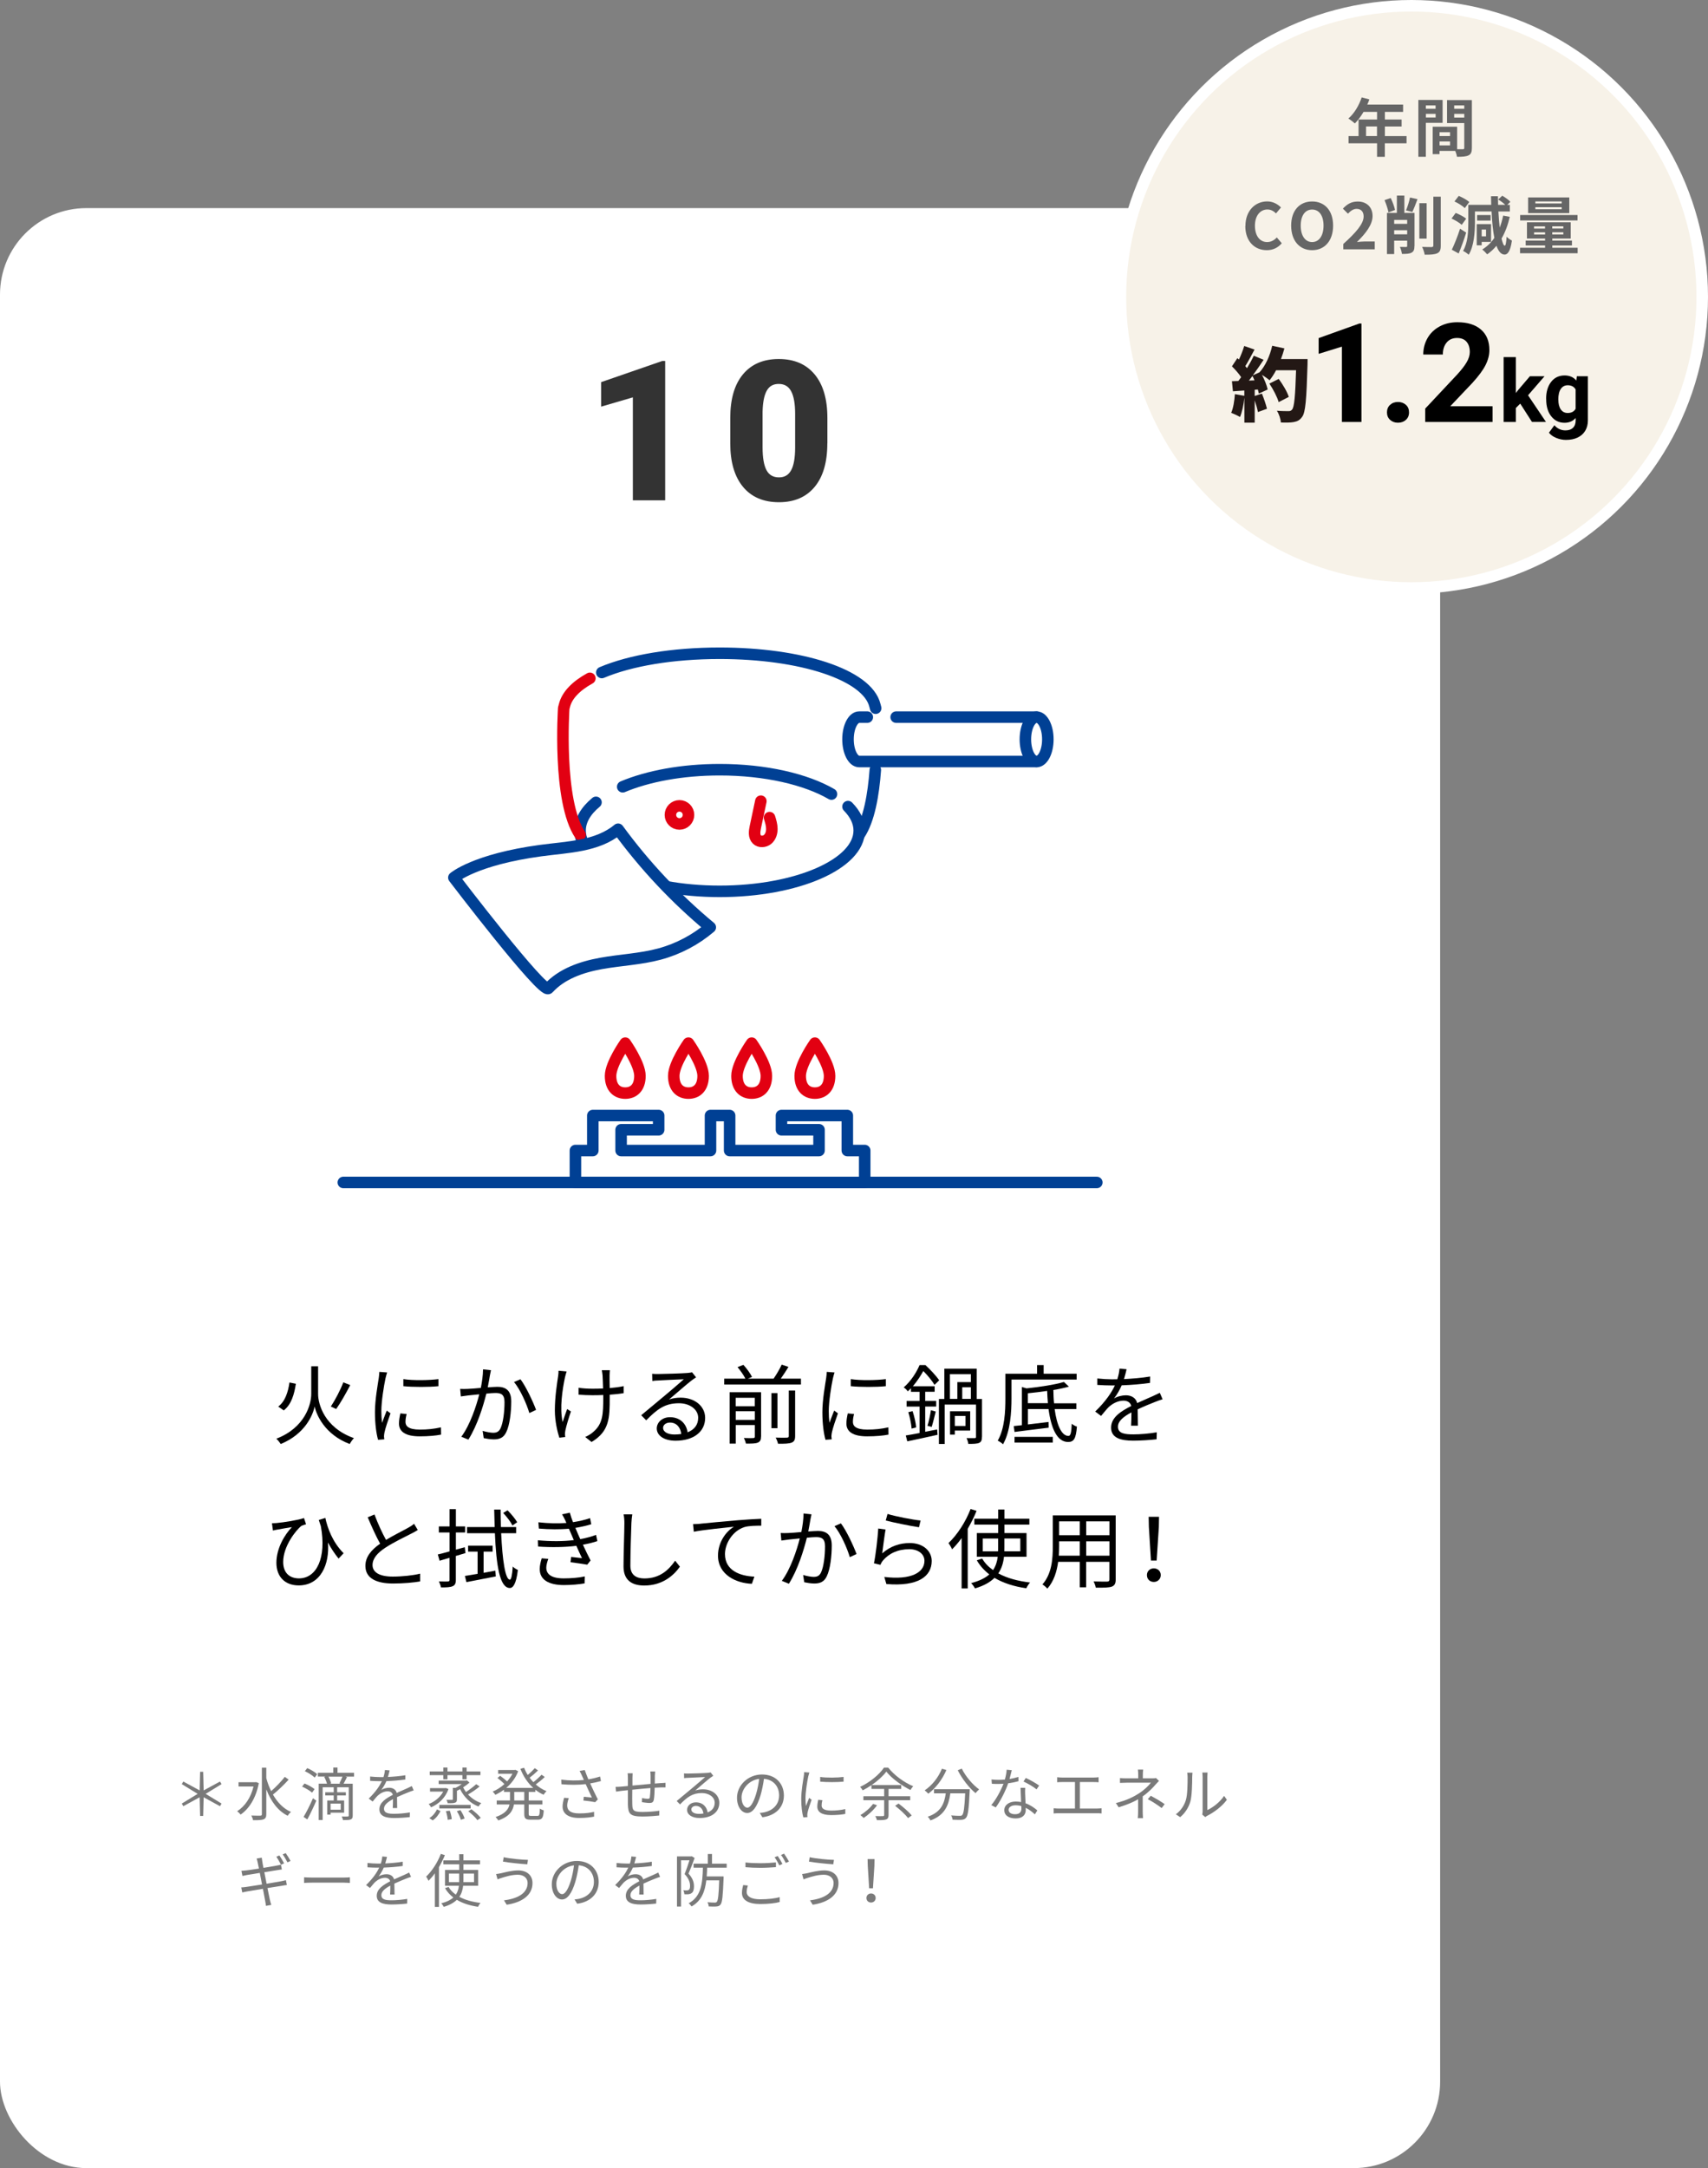 <?xml version="1.0" encoding="UTF-8"?><svg id="_レイヤー_2" xmlns="http://www.w3.org/2000/svg" viewBox="0 0 296.5 376.1"><rect x="0" y="0" width="296.5" height="376.1" fill="#808080" stroke="none"/><defs><style>.cls-1{fill:#333;}.cls-1,.cls-2,.cls-3,.cls-4,.cls-5,.cls-6{stroke-width:0px;}.cls-7,.cls-8,.cls-9,.cls-10{stroke-width:2px;}.cls-7,.cls-8,.cls-10{stroke-linecap:round;stroke-linejoin:round;}.cls-7,.cls-10{stroke:#004094;}.cls-7,.cls-6{fill:#fff;}.cls-2{fill:#231815;}.cls-8{stroke:#e20012;}.cls-8,.cls-10{fill:none;}.cls-3{fill:#666;}.cls-9{fill:#f7f2e8;stroke:#fff;stroke-miterlimit:10;}.cls-4{fill:#000;}.cls-5{fill:#7a7a7a;}</style></defs><g id="_レイヤー_1-2"><rect class="cls-6" y="36.1" width="250" height="340" rx="15" ry="15"/><path class="cls-5" d="M34.66,311.77l-2.84,1.55-.26-.46,2.75-1.68-2.75-1.69.26-.45,2.84,1.54.08-3.23h.53l.08,3.23,2.84-1.54.27.45-2.76,1.69,2.76,1.68-.27.46-2.84-1.55-.08,3.24h-.53l-.08-3.24Z"/><path class="cls-5" d="M44.93,309.32c-.5,2.62-1.71,4.47-3.17,5.46-.12-.18-.42-.47-.59-.59,1.3-.81,2.36-2.3,2.84-4.29h-2.6v-.74h2.88l.15-.03.49.19ZM50.11,308.71c-.79.87-1.87,1.92-2.73,2.59.77,1.35,1.81,2.44,3.13,3.01-.18.15-.44.45-.56.67-1.73-.85-2.93-2.53-3.72-4.58v4.29c0,.53-.14.77-.47.91-.33.13-.91.15-1.83.15-.03-.22-.18-.59-.3-.81.72.03,1.36.02,1.56.02.2,0,.27-.07.27-.27v-8.05h.77v1.81c.21.79.49,1.55.84,2.26.8-.7,1.78-1.7,2.37-2.48l.67.48Z"/><path class="cls-5" d="M54.18,310.97c-.37-.33-1.12-.78-1.74-1.05l.42-.54c.61.24,1.37.66,1.75.98l-.43.61ZM52.7,315.18c.47-.78,1.14-2.1,1.63-3.24l.58.42c-.45,1.06-1.05,2.32-1.56,3.25l-.65-.43ZM53.34,306.71c.6.27,1.36.7,1.73,1.06l-.44.58c-.36-.35-1.1-.82-1.71-1.11l.42-.53ZM61.46,308.19h-1.51l.29.07c-.2.41-.42.84-.6,1.16h1.59v5.52c0,.37-.08.57-.35.68-.25.1-.68.11-1.34.11-.03-.18-.13-.46-.22-.63.47.02.91.02,1.04,0,.14,0,.18-.04.18-.18v-4.88h-2.01v.87h1.51v.54h-1.51v.88h1.21v2.12h-2.35v.33h-.58v-2.45h1.12v-.88h-1.47v-.54h1.47v-.87h-1.92v5.67h-.69v-6.3h1.44c-.09-.35-.28-.82-.48-1.17l.21-.06h-1.31v-.65h2.67v-.92h.74v.92h2.87v.65ZM58.92,309.36c.18-.32.39-.81.53-1.17h-2.44c.21.38.4.85.48,1.16l-.21.07h1.89l-.25-.06ZM59.15,312.87h-1.76v1.06h1.76v-1.06Z"/><path class="cls-5" d="M68.18,313.63c.03-.38.04-1.02.04-1.54-.92.5-1.56,1.01-1.56,1.66,0,.78.77.89,1.79.89.77,0,1.83-.09,2.7-.24l-.02.81c-.75.09-1.85.16-2.71.16-1.42,0-2.56-.3-2.56-1.51s1.18-1.91,2.33-2.51c-.1-.41-.46-.61-.89-.61-.65,0-1.25.32-1.71.73-.28.27-.56.64-.9,1.04l-.68-.51c1.26-1.22,1.91-2.24,2.28-3.02h-.41c-.42,0-1.09-.02-1.63-.06v-.75c.53.06,1.22.1,1.67.1.21,0,.42,0,.65,0,.14-.44.23-.89.25-1.23l.82.07c-.07.28-.16.69-.3,1.14,1.01-.05,2.09-.14,3.03-.3v.74c-.99.15-2.21.24-3.29.28-.22.51-.53,1.06-.89,1.52.36-.23.93-.37,1.37-.37.64,0,1.16.31,1.31.9.68-.32,1.28-.56,1.8-.8.3-.13.54-.25.82-.39l.32.75c-.25.07-.61.21-.87.31-.56.22-1.27.51-2.02.86.01.57.02,1.41.03,1.89h-.77Z"/><path class="cls-5" d="M77.85,310.34c-.53,1.55-1.74,2.63-3.02,3.17-.08-.17-.27-.43-.41-.57.99-.36,1.99-1.16,2.52-2.15h-2.29v-.6h2.62l.13-.03.45.18ZM74.53,315.38c.6-.34,1.07-.96,1.33-1.51l.61.29c-.29.57-.73,1.22-1.36,1.62l-.58-.4ZM76.95,307.93h-2.35v-.64h2.35v-.68h.73v.68h2.59v-.68h.74v.68h2.39v.64h-2.39v.72h-.74v-.72h-2.59v.72h-.73v-.72ZM83.26,309.9c-.6.5-1.38,1.03-2.01,1.39.62.67,1.42,1.2,2.3,1.49-.17.15-.38.41-.48.6-1.38-.53-2.54-1.64-3.2-3.02-.18.11-.37.2-.55.29v1.46c0,.34-.06.51-.32.6-.27.1-.66.1-1.27.1-.04-.17-.14-.42-.23-.59.45,0,.83,0,.96,0,.12,0,.15-.02.15-.12v-1.96h.48c.37-.18.75-.42,1.07-.66h-4.01v-.6h4.74l.16-.04.45.38c-.31.28-.69.57-1.1.83.14.28.3.55.49.81.6-.39,1.33-.95,1.78-1.36l.59.4ZM76.27,313.71v-.62h5.43v.62h-5.43ZM78.08,314.1c.17.47.32,1.08.34,1.47l-.7.11c-.02-.39-.15-1.01-.31-1.5l.67-.08ZM79.92,314c.31.45.63,1.06.73,1.46l-.64.22c-.11-.4-.39-1.02-.7-1.49l.61-.19ZM81.83,313.85c.59.43,1.3,1.05,1.63,1.5l-.59.39c-.3-.44-.99-1.09-1.58-1.54l.54-.35Z"/><path class="cls-5" d="M91.78,310.84v1.49h2.37v.69h-2.37v1.61c0,.31.06.37.4.37h1.14c.31,0,.36-.2.4-1.27.16.13.47.26.67.31-.07,1.27-.28,1.62-1.01,1.62h-1.31c-.84,0-1.06-.22-1.06-1.04v-1.6h-1.8c-.16,1.07-.75,2.09-2.71,2.77-.09-.17-.32-.45-.47-.59,1.67-.56,2.24-1.35,2.42-2.18h-2.22v-.69h2.3v-1.49h-1.05v-.38c-.48.36-.99.65-1.49.88-.1-.16-.32-.42-.46-.56.69-.28,1.41-.73,2.03-1.3-.3-.32-.79-.74-1.2-1.05l.46-.39c.4.29.89.68,1.21.98.36-.41.68-.85.93-1.32h-2.48v-.66h2.85l.13-.03.49.24c-.43,1.17-1.19,2.15-2.08,2.9h4.7c-.97-.87-1.73-2.02-2.23-3.31l.64-.19c.17.43.38.86.63,1.25.44-.36.92-.83,1.23-1.18l.56.4c-.44.43-.99.91-1.46,1.26.2.27.41.53.65.77.49-.38,1.07-.91,1.42-1.29l.56.39c-.46.45-1.06.93-1.57,1.3.56.49,1.19.89,1.87,1.16-.16.14-.39.43-.51.62-.51-.22-.99-.52-1.43-.87v.38h-1.15ZM91.01,310.84h-1.74v1.49h1.74v-1.49Z"/><path class="cls-5" d="M104.32,308.96c-.61.16-1.26.31-1.87.41.36.79.9,1.94,1.33,2.77l-.46.48c-.43-.09-1.41-.23-2.05-.29l.08-.65c.38.03,1.07.11,1.4.14-.28-.61-.78-1.64-1.08-2.33-1.28.15-2.7.15-4.21.02l-.03-.8c1.44.19,2.79.18,3.93.06l-.33-.73c-.17-.37-.26-.56-.42-.83l.89-.17c.24.66.42,1.1.64,1.63.68-.12,1.35-.28,2.03-.5l.15.79ZM98.74,311.93c-.16.38-.28.95-.28,1.25,0,.87.59,1.39,2.07,1.39,1.31,0,1.9-.12,2.6-.27v.83c-.63.11-1.3.23-2.61.23-1.84,0-2.86-.74-2.86-1.98,0-.43.11-.98.27-1.52l.81.07Z"/><path class="cls-5" d="M113.73,307.3c-.02.16-.04.5-.05.71,0,.45-.01.94-.01,1.38.39-.03.76-.06,1.08-.08.26,0,.54-.03.78-.05v.8c-.16,0-.53,0-.78,0-.29.01-.67.02-1.1.05-.02.73-.06,1.62-.15,2.08-.09.44-.31.57-.76.57-.36,0-1.04-.1-1.31-.14l.02-.71c.34.07.76.13.99.13s.34-.04.37-.26c.05-.33.09-.99.11-1.61-1.02.08-2.18.19-3.16.29-.01,1.02-.02,2.05,0,2.43.03,1.07.04,1.43,1.76,1.43,1.07,0,2.3-.11,2.94-.22l-.03.84c-.66.07-1.87.17-2.87.17-2.29,0-2.51-.53-2.56-2.11,0-.43,0-1.47,0-2.46l-1.05.11c-.31.04-.74.1-1.01.14l-.08-.82c.3,0,.67-.02,1.03-.05.25-.02.64-.06,1.11-.1v-1.38c0-.3-.01-.53-.05-.83h.87c-.02.22-.03.49-.03.8v1.33c.95-.09,2.1-.2,3.15-.29v-1.41c0-.22-.02-.57-.05-.74h.85Z"/><path class="cls-5" d="M123.82,308.04c-.18.12-.4.27-.55.38-.49.37-1.82,1.54-2.58,2.18.45-.15.9-.21,1.34-.21,1.65,0,2.84,1,2.84,2.34,0,1.6-1.33,2.64-3.42,2.64-1.35,0-2.18-.6-2.18-1.42,0-.68.61-1.3,1.53-1.3,1.24,0,1.91.83,2.04,1.75.78-.3,1.23-.87,1.23-1.68,0-.97-.98-1.68-2.23-1.68-1.63,0-2.53.69-3.79,1.97l-.58-.59c.82-.68,2.09-1.74,2.67-2.22.55-.46,1.78-1.5,2.27-1.94-.52.02-2.47.11-2.98.14-.23,0-.46.02-.67.06l-.02-.83c.22.03.5.03.7.03.51,0,2.86-.07,3.38-.12.29-.03.43-.05.54-.08l.46.58ZM122.11,314.59c-.09-.78-.56-1.32-1.31-1.32-.45,0-.79.27-.79.61,0,.49.57.77,1.31.77.28,0,.55-.02.79-.06Z"/><path class="cls-5" d="M131.89,314.49c.31-.02.61-.07.85-.12,1.27-.28,2.51-1.22,2.51-2.93,0-1.5-.95-2.73-2.63-2.87-.13.92-.32,1.92-.59,2.85-.61,2.03-1.4,3.08-2.32,3.08s-1.77-1.02-1.77-2.65c0-2.15,1.92-4.03,4.34-4.03s3.8,1.64,3.8,3.64-1.37,3.47-3.73,3.78l-.46-.75ZM131.24,311.25c.25-.82.44-1.76.55-2.67-1.9.24-3.06,1.87-3.06,3.2,0,1.25.58,1.8,1.01,1.8s.99-.66,1.5-2.33Z"/><path class="cls-5" d="M140.5,307.48c-.06.17-.15.49-.19.67-.19.91-.48,2.68-.48,3.79,0,.48.02.88.08,1.36.17-.45.39-1.03.55-1.42l.43.32c-.25.7-.61,1.75-.7,2.22-.03.14-.05.33-.05.44l.03.35-.72.05c-.2-.7-.36-1.84-.36-3.18,0-1.46.32-3.16.44-3.97.03-.23.07-.49.07-.7l.9.07ZM142.76,312.28c-.09.36-.13.64-.13.91,0,.45.3.89,1.66.89.89,0,1.65-.08,2.45-.26v.84c-.6.12-1.43.2-2.46.2-1.66,0-2.4-.55-2.4-1.48,0-.36.07-.75.16-1.17l.72.07ZM142.37,308.24c1.08.18,3.08.14,4.07,0v.82c-1.06.11-2.98.11-4.06,0v-.82Z"/><path class="cls-5" d="M154.25,312.29v2.56c0,.43-.11.65-.42.77-.31.11-.81.13-1.6.12-.04-.2-.17-.52-.29-.7.6.02,1.17,0,1.33,0,.16,0,.22-.05.22-.2v-2.56h-3.61v-.69h3.61v-1.27h-2.21v-.65c-.49.33-1,.64-1.52.9-.09-.18-.29-.44-.45-.6,1.7-.79,3.36-2.16,4.14-3.34h.74c1.06,1.34,2.79,2.59,4.34,3.23-.18.18-.36.44-.48.65-1.5-.74-3.25-2.01-4.19-3.19-.57.76-1.49,1.61-2.55,2.33h5.14v.67h-2.2v1.27h3.76v.69h-3.76ZM152.25,313.16c-.6.83-1.52,1.67-2.32,2.2-.12-.13-.4-.38-.57-.5.82-.48,1.67-1.21,2.2-1.94l.69.24ZM155.98,312.86c.81.6,1.81,1.47,2.29,2.06l-.63.46c-.46-.6-1.44-1.5-2.25-2.13l.59-.39Z"/><path class="cls-5" d="M164.29,307.04c-.72,1.68-1.88,3.17-3.14,4.11-.13-.16-.45-.44-.63-.58,1.26-.84,2.37-2.22,2.99-3.75l.78.22ZM168.35,310.37s-.01.26-.02.36c-.14,3.07-.29,4.22-.63,4.6-.21.25-.42.31-.77.35-.33.03-.95,0-1.57-.02-.02-.22-.11-.52-.25-.74.65.06,1.27.07,1.5.07.21,0,.33-.02.42-.13.26-.25.4-1.25.52-3.77h-2.58c-.26,1.97-.9,3.78-3.44,4.7-.1-.19-.31-.49-.48-.65,2.35-.78,2.9-2.37,3.13-4.05h-2.04v-.72h6.21ZM166.96,306.8c.65,1.34,1.93,2.84,3.01,3.6-.19.16-.47.45-.61.66-1.1-.89-2.36-2.5-3.1-3.98l.7-.28Z"/><path class="cls-5" d="M176.81,308.98c-.52.15-1.14.28-1.79.36-.49,1.4-1.37,3.12-2.16,4.19l-.78-.4c.83-.96,1.67-2.54,2.12-3.7-.29.02-.58.03-.87.03-.37,0-.78,0-1.15-.03l-.06-.75c.37.05.79.07,1.22.07.35,0,.72-.02,1.1-.05.15-.55.29-1.18.31-1.71l.89.08c-.1.36-.23.96-.39,1.53.52-.08,1.04-.2,1.54-.36l.02.74ZM177.97,310.13c-.03.41-.02.7-.01,1.07.01.36.05,1.01.07,1.61.85.31,1.54.8,2.05,1.24l-.43.68c-.42-.38-.95-.82-1.59-1.13,0,.15,0,.29,0,.4,0,.79-.52,1.44-1.74,1.44-1.09,0-1.98-.45-1.98-1.43,0-.91.86-1.5,1.98-1.5.33,0,.65.03.94.09-.03-.81-.08-1.78-.1-2.47h.8ZM177.3,313.3c-.31-.09-.65-.14-1-.14-.73,0-1.21.33-1.21.78s.37.77,1.14.77c.81,0,1.08-.45,1.08-.94,0-.13,0-.29-.01-.47ZM179.94,310.4c-.53-.45-1.6-1.06-2.26-1.36l.39-.62c.72.32,1.85.96,2.32,1.32l-.45.66Z"/><path class="cls-5" d="M190.4,313.73c.3,0,.57-.03.83-.06v.91c-.27-.04-.63-.04-.83-.04h-6.61c-.27,0-.57.01-.88.04v-.91c.3.04.61.06.88.06h2.82v-4.6h-2.25c-.19,0-.59,0-.84.04v-.88c.26.04.64.06.84.06h5.5c.3,0,.61-.03.85-.06v.88c-.25-.03-.57-.04-.85-.04h-2.4v4.6h2.94Z"/><path class="cls-5" d="M201.19,308.93c-.18.19-.4.42-.56.6-.5.6-1.34,1.44-2.26,2.08,0,.82,0,2.02,0,2.69,0,.35.03.79.05,1.1h-.91c.04-.29.06-.75.06-1.1,0-.58,0-1.5,0-2.18-.93.54-2.03.98-3.38,1.39l-.48-.74c1.89-.45,3.14-1.11,4.05-1.7.89-.58,1.69-1.36,2.03-1.83h-4.15c-.35,0-.92.02-1.22.04v-.84c.31.04.87.05,1.21.05h1.96v-.64c0-.28-.02-.66-.06-.88h.92c-.04.22-.06.6-.06.88v.64h1.65c.23,0,.46-.01.63-.06l.52.5ZM199.77,311.51c.94.51,1.48.82,2.41,1.45l-.52.68c-.87-.64-1.47-1.04-2.41-1.54l.52-.59Z"/><path class="cls-5" d="M204.12,314.72c.84-.6,1.44-1.49,1.74-2.46.29-.92.3-2.91.3-4.02,0-.3-.03-.52-.07-.73h.92c0,.12-.05.42-.05.72,0,1.11-.04,3.25-.31,4.25-.3,1.07-.94,2.05-1.78,2.74l-.75-.5ZM208.7,314.77c.04-.16.07-.36.07-.56v-5.99c0-.38-.05-.66-.06-.74h.92c0,.08-.04.36-.04.74v5.77c.92-.42,2.15-1.33,2.91-2.46l.48.68c-.86,1.17-2.25,2.19-3.41,2.77-.15.08-.24.15-.34.23l-.53-.44Z"/><path class="cls-5" d="M46.28,326.77c1.01-.17,1.97-.33,2.47-.42.38-.07.67-.14.88-.2l.17.84c-.21.02-.53.07-.9.14-.55.08-1.48.23-2.47.39.2.97.36,1.78.41,2,.07.29.15.63.25.92l-.92.17c-.05-.34-.08-.65-.15-.94-.04-.22-.19-1.03-.38-2.02-1.14.18-2.21.36-2.7.45-.38.07-.66.13-.88.19l-.18-.88c.24-.01.62-.05.88-.09.5-.07,1.59-.24,2.73-.42l-.39-2.01c-.95.15-1.82.29-2.21.36-.32.06-.58.12-.8.17l-.18-.89c.25-.02.52-.04.83-.07.39-.04,1.27-.17,2.21-.32-.11-.54-.19-.94-.22-1.06-.05-.25-.11-.47-.18-.68l.89-.15c.02.18.06.47.1.69,0,.11.09.51.2,1.08.97-.16,1.89-.32,2.31-.4.29-.05.55-.11.72-.16l.16.84c-.15,0-.45.06-.72.1l-2.32.37.39,2ZM48.78,323.47c-.2-.4-.54-1.01-.81-1.38l.53-.23c.25.36.61.96.82,1.37l-.54.24ZM49.6,321.46c.26.36.65.99.84,1.36l-.54.24c-.22-.44-.55-1-.83-1.38l.53-.22Z"/><path class="cls-5" d="M52.79,325.65c.3.02.83.05,1.39.05h5.48c.5,0,.86-.03,1.08-.05v.98c-.2,0-.62-.05-1.07-.05h-5.49c-.55,0-1.08.02-1.39.05v-.98Z"/><path class="cls-5" d="M67.72,328.63c.03-.38.04-1.02.04-1.54-.92.5-1.56,1.01-1.56,1.66,0,.78.77.89,1.79.89.77,0,1.83-.09,2.7-.24l-.02.81c-.75.09-1.85.16-2.71.16-1.42,0-2.56-.3-2.56-1.51s1.18-1.91,2.33-2.51c-.1-.41-.46-.61-.89-.61-.65,0-1.25.32-1.71.73-.28.27-.56.64-.9,1.04l-.68-.51c1.26-1.22,1.91-2.24,2.28-3.02h-.41c-.42,0-1.09-.02-1.63-.06v-.75c.53.06,1.22.1,1.67.1.21,0,.42,0,.65,0,.14-.44.23-.89.25-1.23l.82.07c-.07.28-.16.69-.3,1.14,1.01-.05,2.09-.14,3.03-.3v.74c-.99.15-2.21.24-3.29.28-.22.51-.53,1.06-.89,1.52.36-.23.93-.37,1.37-.37.64,0,1.16.31,1.31.9.68-.32,1.28-.56,1.8-.8.3-.13.54-.25.82-.39l.32.75c-.25.07-.61.21-.87.31-.56.22-1.27.51-2.02.86.01.57.02,1.41.03,1.89h-.77Z"/><path class="cls-5" d="M77.23,321.81c-.28.7-.64,1.41-1.03,2.08v6.9h-.71v-5.83c-.35.49-.73.93-1.1,1.3-.07-.17-.28-.55-.42-.72,1.01-.95,1.98-2.44,2.56-3.95l.7.22ZM80.4,327.12c-.08.69-.26,1.34-.66,1.92,1,.55,2.26.89,3.68,1.06-.16.16-.34.45-.44.67-1.41-.21-2.66-.6-3.68-1.21-.5.49-1.22.91-2.26,1.22-.08-.16-.29-.47-.45-.61.98-.25,1.65-.6,2.11-1.01-.59-.45-1.08-.99-1.45-1.63l.62-.2c.3.52.73.96,1.26,1.33.32-.47.47-.99.54-1.54h-2.42v-2.74h2.47v-.98h-2.76v-.68h2.76v-1.07h.73v1.07h2.88v.68h-2.88v.98h2.55v2.74h-2.6ZM79.71,326.49c0-.15,0-.3,0-.45v-1.03h-1.78v1.48h1.77ZM80.45,325.01v1.03c0,.15,0,.3-.01.45h1.85v-1.48h-1.84Z"/><path class="cls-5" d="M89.9,325.21c-1.14,0-2.11.34-2.7.51-.3.08-.59.2-.83.29l-.25-.92c.27-.03.61-.09.9-.15.7-.16,1.83-.48,2.96-.48,1.41,0,2.46.79,2.46,2.2,0,2.15-1.91,3.37-4.48,3.75l-.47-.76c2.4-.3,4.1-1.24,4.1-3.02,0-.83-.67-1.42-1.69-1.42ZM91.65,322.63l-.12.77c-1.1-.07-3.1-.27-4.22-.47l.13-.76c1.09.25,3.24.45,4.21.46Z"/><path class="cls-5" d="M99.74,329.49c.31-.02.61-.07.85-.12,1.27-.28,2.51-1.22,2.51-2.93,0-1.5-.95-2.73-2.63-2.87-.13.92-.32,1.92-.59,2.85-.61,2.03-1.4,3.08-2.32,3.08s-1.77-1.02-1.77-2.65c0-2.15,1.92-4.03,4.34-4.03s3.8,1.64,3.8,3.64-1.37,3.47-3.73,3.78l-.46-.75ZM99.09,326.25c.25-.82.44-1.76.55-2.67-1.9.24-3.06,1.87-3.06,3.2,0,1.25.58,1.8,1.01,1.8s.99-.66,1.5-2.33Z"/><path class="cls-5" d="M110.96,328.63c.03-.38.04-1.02.04-1.54-.92.5-1.56,1.01-1.56,1.66,0,.78.77.89,1.79.89.77,0,1.83-.09,2.7-.24l-.02.81c-.75.09-1.85.16-2.71.16-1.42,0-2.56-.3-2.56-1.51s1.18-1.91,2.33-2.51c-.1-.41-.46-.61-.89-.61-.65,0-1.25.32-1.71.73-.28.27-.56.64-.9,1.04l-.68-.51c1.26-1.22,1.91-2.24,2.28-3.02h-.41c-.42,0-1.09-.02-1.63-.06v-.75c.53.06,1.22.1,1.67.1.21,0,.42,0,.65,0,.14-.44.23-.89.25-1.23l.82.07c-.07.28-.16.69-.3,1.14,1.01-.05,2.09-.14,3.03-.3v.74c-.99.15-2.21.24-3.29.28-.22.51-.53,1.06-.89,1.52.36-.23.93-.37,1.37-.37.64,0,1.16.31,1.31.9.68-.32,1.28-.56,1.8-.8.3-.13.54-.25.82-.39l.32.75c-.25.07-.61.21-.87.31-.56.22-1.27.51-2.02.86.01.57.02,1.41.03,1.89h-.77Z"/><path class="cls-5" d="M120.58,322.31c-.3.84-.7,1.89-1.06,2.7.78.85.95,1.58.95,2.2,0,.55-.11.98-.41,1.18-.14.11-.33.17-.54.2-.21.02-.49.02-.72,0-.01-.2-.07-.48-.19-.68.25.02.45.02.63.02.13,0,.24-.04.34-.1.16-.11.21-.39.21-.69,0-.56-.19-1.25-.95-2.05.31-.74.63-1.69.85-2.39h-1.47v8.03h-.7v-8.7h2.45l.11-.03.5.3ZM122.76,323.98c-.02.52-.04,1.03-.08,1.52h2.93v.34c-.12,3.08-.23,4.19-.53,4.54-.19.24-.38.3-.69.33-.28.04-.83.02-1.36,0,0-.22-.1-.53-.22-.73.55.05,1.06.06,1.26.06.18,0,.28-.02.36-.13.22-.23.34-1.19.42-3.73h-2.24c-.23,1.94-.83,3.56-2.56,4.53-.1-.16-.32-.42-.5-.55,2.22-1.19,2.4-3.51,2.47-6.18h-1.62v-.69h2.48v-1.68h.72v1.68h2.55v.69h-3.39Z"/><path class="cls-5" d="M129.82,327.08c-.12.39-.2.75-.2,1.12,0,.75.76,1.27,2.34,1.27,1.37,0,2.64-.15,3.39-.38v.85c-.7.2-1.96.35-3.37.35-2.01,0-3.18-.67-3.18-1.91,0-.52.11-.98.21-1.38l.81.08ZM129.41,323.08c.72.09,1.63.13,2.62.13s1.96-.07,2.67-.14v.82c-.67.05-1.75.12-2.67.12-.99,0-1.83-.04-2.62-.11v-.82ZM135.83,323.33l-.54.25c-.2-.41-.54-1.02-.82-1.4l.54-.22c.25.35.61.97.82,1.37ZM136.96,322.92l-.55.24c-.21-.43-.54-1-.83-1.38l.53-.23c.27.37.65,1,.85,1.37Z"/><path class="cls-5" d="M143.02,325.21c-1.14,0-2.11.34-2.7.51-.3.08-.59.2-.83.29l-.25-.92c.27-.03.61-.09.9-.15.7-.16,1.83-.48,2.96-.48,1.41,0,2.46.79,2.46,2.2,0,2.15-1.91,3.37-4.48,3.75l-.47-.76c2.4-.3,4.1-1.24,4.1-3.02,0-.83-.67-1.42-1.69-1.42ZM144.77,322.63l-.12.77c-1.1-.07-3.1-.27-4.22-.47l.13-.76c1.09.25,3.24.45,4.21.46Z"/><path class="cls-5" d="M150.41,329.24c0-.47.36-.78.8-.78s.8.31.8.78-.36.79-.8.79-.8-.3-.8-.79ZM150.64,323.68l-.03-1.18h1.2l-.02,1.18-.25,3.88h-.66l-.24-3.88Z"/><path class="cls-4" d="M55.22,241.82c0,1.71,1.06,5.82,6.22,7.65-.24.24-.57.72-.73,1.02-4.33-1.63-5.79-5.07-6.09-6.51-.29,1.46-1.65,4.77-5.88,6.51-.15-.23-.51-.69-.77-.92,5.02-1.92,6.06-6.01,6.06-7.75v-4.81h1.19v4.81ZM51.36,240.04c-.27,1.79-.77,3.6-2.1,4.62l-.96-.66c1.2-.9,1.71-2.52,1.95-4.18l1.11.22ZM60.8,240.27c-.72,1.39-1.68,3.09-2.44,4.15l-.93-.43c.73-1.1,1.68-2.9,2.17-4.2l1.2.48Z"/><path class="cls-4" d="M67.2,238.09c-.09.26-.22.74-.28,1.01-.29,1.36-.72,4.02-.72,5.68,0,.72.03,1.32.12,2.04.25-.68.58-1.54.82-2.13l.65.48c-.38,1.05-.91,2.62-1.05,3.33-.04.21-.08.5-.08.66l.05.52-1.08.08c-.3-1.05-.54-2.76-.54-4.77,0-2.19.48-4.74.66-5.96.04-.34.1-.74.1-1.05l1.35.1ZM70.59,245.29c-.14.54-.2.96-.2,1.37,0,.67.45,1.33,2.49,1.33,1.33,0,2.47-.12,3.67-.39l.02,1.26c-.92.18-2.16.3-3.71.3-2.49,0-3.6-.83-3.6-2.22,0-.54.1-1.12.24-1.76l1.08.11ZM70.01,239.23c1.62.27,4.62.21,6.1,0v1.23c-1.59.17-4.47.17-6.09,0v-1.23Z"/><path class="cls-4" d="M85.23,237.69c-.06.27-.12.58-.18.87-.08.43-.21,1.3-.38,2.1.69-.04,1.3-.09,1.67-.09,1.32,0,2.41.51,2.41,2.52,0,1.77-.25,4.11-.87,5.35-.47.99-1.2,1.25-2.17,1.25-.56,0-1.28-.12-1.74-.22l-.19-1.26c.61.19,1.41.33,1.81.33.55,0,.99-.12,1.3-.77.47-1,.69-2.92.69-4.54,0-1.35-.61-1.59-1.56-1.59-.36,0-.95.04-1.59.11-.54,2.13-1.54,5.46-3.12,7.98l-1.23-.5c1.52-2.02,2.62-5.38,3.12-7.36-.76.07-1.48.15-1.87.19-.35.04-.95.12-1.33.18l-.12-1.31c.46.03.85.02,1.32,0,.5-.01,1.37-.09,2.27-.17.21-1.06.38-2.22.38-3.22l1.4.15ZM90.35,239.26c.93,1.2,2.2,3.93,2.71,5.31l-1.17.55c-.44-1.53-1.6-4.14-2.66-5.38l1.11-.48Z"/><path class="cls-4" d="M98.36,237.91c-.09.27-.19.67-.27.96-.46,2.16-.96,5.38-.42,7.81.21-.63.51-1.51.78-2.25l.66.41c-.36,1.04-.81,2.54-.96,3.27-.04.22-.08.49-.08.66l.05.51-1.02.12c-.3-.9-.78-2.83-.78-4.71,0-2.4.38-4.7.56-5.92.06-.35.08-.74.08-.99l1.41.13ZM108.24,241.67c-.68.12-1.52.21-2.4.27v.51c0,3.42,0,5.83-3.15,7.69l-1.1-.87c.47-.2,1.08-.56,1.46-.93,1.59-1.38,1.67-3.04,1.67-5.91v-.44c-.63.03-1.27.04-1.89.04-.7,0-1.75-.04-2.4-.1v-1.2c.65.11,1.59.17,2.39.17.61,0,1.24-.01,1.87-.04-.03-.93-.06-1.92-.09-2.29-.03-.33-.09-.66-.13-.88h1.4c-.03.25-.03.54-.05.87-.01.33,0,1.3.02,2.23.87-.08,1.71-.18,2.42-.34v1.23Z"/><path class="cls-4" d="M120.83,238.93c-.27.18-.6.4-.82.57-.73.56-2.73,2.31-3.87,3.27.68-.23,1.35-.32,2.01-.32,2.47,0,4.26,1.5,4.26,3.51,0,2.4-2,3.96-5.13,3.96-2.02,0-3.27-.9-3.27-2.13,0-1.02.92-1.95,2.29-1.95,1.86,0,2.87,1.25,3.06,2.62,1.17-.45,1.84-1.3,1.84-2.52,0-1.46-1.47-2.52-3.34-2.52-2.44,0-3.79,1.04-5.68,2.96l-.87-.88c1.23-1.02,3.13-2.61,4-3.33.82-.69,2.67-2.25,3.4-2.91-.78.03-3.71.16-4.47.21-.35.01-.69.03-1,.09l-.03-1.25c.33.04.75.04,1.05.04.76,0,4.29-.11,5.07-.18.44-.04.65-.08.81-.12l.69.87ZM118.26,248.75c-.13-1.17-.84-1.98-1.96-1.98-.67,0-1.19.4-1.19.91,0,.74.85,1.16,1.97,1.16.42,0,.82-.03,1.18-.09Z"/><path class="cls-4" d="M139.04,239.15v1.02h-13.32v-1.02h3.67c-.27-.58-.85-1.39-1.36-2l1.02-.39c.58.63,1.21,1.51,1.5,2.1l-.73.29h4.47c.51-.72,1.08-1.71,1.41-2.43l1.17.39c-.4.69-.9,1.42-1.33,2.04h3.51ZM132.11,249.2c0,.57-.13.85-.54,1.04-.42.18-1.06.18-2.08.18-.06-.29-.21-.69-.36-.97.75.03,1.42.03,1.62.01.23-.01.28-.08.28-.27v-1.99h-3.31v3.22h-1.06v-8.91h5.46v7.7ZM127.71,242.47v1.47h3.31v-1.47h-3.31ZM131.03,246.31v-1.5h-3.31v1.5h3.31ZM134.96,247.75h-1.04v-6.09h1.04v6.09ZM136.94,241.21h1.09v7.88c0,.67-.15.97-.6,1.16-.48.18-1.23.21-2.37.19-.06-.3-.24-.76-.41-1.06.92.03,1.73.03,1.95.01.25-.01.33-.08.33-.3v-7.88Z"/><path class="cls-4" d="M144.87,238.09c-.09.26-.22.74-.28,1.01-.29,1.36-.72,4.02-.72,5.68,0,.72.03,1.32.12,2.04.25-.68.58-1.54.82-2.13l.65.48c-.38,1.05-.91,2.62-1.05,3.33-.04.21-.08.5-.08.66l.05.52-1.08.08c-.3-1.05-.54-2.76-.54-4.77,0-2.19.48-4.74.66-5.96.04-.34.1-.74.1-1.05l1.35.1ZM148.26,245.29c-.14.54-.2.96-.2,1.37,0,.67.45,1.33,2.49,1.33,1.33,0,2.47-.12,3.67-.39l.02,1.26c-.92.18-2.16.3-3.71.3-2.49,0-3.6-.83-3.6-2.22,0-.54.1-1.12.24-1.76l1.08.11ZM147.68,239.23c1.62.27,4.62.21,6.1,0v1.23c-1.59.17-4.47.17-6.09,0v-1.23Z"/><path class="cls-4" d="M162.68,247.97l.08.92c-1.86.42-3.79.83-5.26,1.14l-.26-1.02c.66-.1,1.48-.25,2.39-.43v-4.58h-2.25v-.97h2.25v-1.59h-1.49v-.62c-.18.18-.36.36-.55.54-.15-.23-.48-.55-.71-.69,1.32-1.15,2.25-2.68,2.75-3.87h1.02c.85.78,1.89,1.89,2.39,2.64l-.81.79c-.4-.66-1.21-1.68-1.95-2.4-.44.79-1.04,1.74-1.81,2.64h3.78v.96h-1.64v1.59h1.91v.97h-1.91v4.38l2.08-.41ZM158.42,244.79c.3.9.56,2.05.62,2.82l-.79.21c-.05-.78-.29-1.94-.57-2.85l.75-.18ZM161,247.33c.24-.71.49-1.91.6-2.7l.84.23c-.23.9-.48,1.98-.71,2.67l-.73-.2ZM170.46,249.25c0,.54-.1.85-.48,1.04-.4.17-.99.18-1.89.18-.02-.29-.17-.74-.31-1,.65.01,1.23.01,1.41,0,.18,0,.24-.04.24-.21v-5.61h-5.44v6.83h-1v-7.8h.94v-5.26h5.62v5.26h.92v6.58ZM164.9,242.66h1.29v-2.91h2.35v-1.38h-3.64v4.29ZM165.75,248.15v.71h-.83v-4.05h3.5v3.35h-2.67ZM165.75,245.62v1.74h1.86v-1.74h-1.86ZM168.54,240.65h-1.5v2.01h1.5v-2.01Z"/><path class="cls-4" d="M175.59,239.31v3.28c0,2.31-.18,5.68-1.47,7.95-.19-.21-.66-.51-.92-.63,1.23-2.13,1.33-5.16,1.33-7.32v-4.29h5.5v-1.5h1.14v1.5h5.73v1.01h-11.32ZM183.08,244.42c.38,2.85,1.23,4.67,2.4,4.67.38,0,.51-.62.57-2.12.26.23.62.42.9.5-.17,2.1-.54,2.67-1.53,2.67-1.9,0-2.94-2.31-3.4-5.71h-3.58v2.67c1.12-.13,2.37-.29,3.58-.43l.02.99c-2.13.27-4.36.53-5.92.74l-.14-1.02c.42-.05.89-.09,1.41-.15v-6.63l.81.24c2.35-.24,4.99-.66,6.49-1.11l.87.81c-.78.22-1.71.42-2.7.58.02.82.04,1.59.12,2.31h3.87v1h-3.77ZM176.12,249.25h6.64v.99h-6.64v-.99ZM181.91,243.41c-.06-.67-.1-1.39-.13-2.13-1.11.17-2.27.3-3.35.41v1.72h3.48Z"/><path class="cls-4" d="M196.35,247.31c.04-.57.06-1.53.06-2.31-1.38.75-2.34,1.51-2.34,2.49,0,1.17,1.15,1.33,2.69,1.33,1.15,0,2.74-.13,4.05-.36l-.03,1.21c-1.12.13-2.77.24-4.06.24-2.13,0-3.84-.45-3.84-2.26s1.77-2.87,3.5-3.76c-.15-.62-.69-.92-1.33-.92-.98,0-1.88.48-2.56,1.09-.42.41-.84.96-1.35,1.56l-1.02-.76c1.89-1.83,2.87-3.36,3.42-4.53h-.61c-.63,0-1.63-.03-2.44-.09v-1.12c.79.09,1.83.15,2.5.15.31,0,.63,0,.97-.01.21-.66.35-1.33.38-1.85l1.23.11c-.1.42-.24,1.04-.45,1.71,1.51-.08,3.13-.21,4.54-.45l-.02,1.11c-1.47.22-3.3.36-4.92.42-.33.76-.79,1.59-1.33,2.28.54-.34,1.4-.55,2.06-.55.96,0,1.74.46,1.96,1.35,1.02-.48,1.92-.84,2.7-1.2.45-.2.81-.38,1.23-.58l.48,1.12c-.38.1-.92.31-1.3.46-.84.33-1.91.76-3.03,1.29.02.85.03,2.11.04,2.83h-1.15Z"/><path class="cls-4" d="M58.76,270.35c-.66-.82-1.26-1.72-1.83-2.77.31,3.75-1.25,7.44-5.08,7.44-2.4,0-3.87-1.53-3.87-3.92,0-2.55,1.47-4.93,2.69-6.19-.75.12-1.88.3-2.46.42-.26.04-.51.09-.83.17l-.17-1.26c.23,0,.52-.02.79-.04,1.29-.11,3.9-.54,4.77-.87l.36,1.08c-.21.08-.58.17-.79.27-.94.72-3.18,3.53-3.18,6.27,0,2.04,1.27,2.85,2.73,2.85,3.09,0,4.81-3.58,3.81-9.04-.12-.34-.24-.72-.36-1.09l1.14-.36c.38,1.8,1.26,4.21,3.17,6.13l-.88.93Z"/><path class="cls-4" d="M72.53,265.41c-.33.21-.71.41-1.14.63-.99.51-3.06,1.49-4.51,2.45-1.38.9-2.21,1.88-2.21,3,0,1.23,1.17,2,3.51,2,1.62,0,3.6-.21,4.75-.51v1.35c-1.12.19-2.83.36-4.69.36-2.79,0-4.81-.84-4.81-3.06,0-1.53.98-2.75,2.56-3.85-.69-1.22-1.47-2.96-2.16-4.58l1.18-.48c.6,1.62,1.35,3.23,2,4.4,1.4-.84,3-1.62,3.81-2.08.43-.24.75-.44,1.06-.71l.65,1.09Z"/><path class="cls-4" d="M79.13,269.91v4.16c0,.63-.17.93-.56,1.09-.39.18-1,.21-2.02.21-.04-.29-.21-.74-.36-1.04.72.03,1.36.01,1.54.01.21,0,.3-.07.3-.28v-3.83l-1.72.51-.31-1.09c.57-.12,1.27-.32,2.04-.53v-3.28h-1.86v-1.05h1.86v-3h1.1v3h1.6v1.05h-1.6v2.98l1.54-.43.13,1.02-1.68.5ZM83.94,272.84c.67-.13,1.36-.25,2.05-.38l.08,1c-1.81.36-3.71.71-5.1.99l-.27-1.08c.62-.09,1.37-.21,2.21-.36v-3.85h-1.65v-1.04h4.26v1.04h-1.57v3.67ZM87,265.97c.21,4.62.71,8.03,1.5,8.05.25.02.42-.84.51-2.28.2.24.69.51.89.6-.3,2.54-.89,3.15-1.41,3.13-1.74-.03-2.34-3.88-2.58-9.51h-4.83v-1.06h4.79c-.03-.97-.06-1.98-.08-3.04h1.11c0,1.05.03,2.07.06,3.04h2.64v1.06h-2.59ZM88.95,264.61c-.29-.6-.98-1.5-1.6-2.16l.76-.46c.63.63,1.35,1.5,1.67,2.07l-.82.56Z"/><path class="cls-4" d="M103.71,267.33c-.66.23-1.52.44-2.52.63.44.95.92,1.95,1.33,2.73l-.58.73c-.75-.13-1.95-.3-2.9-.42l.1-.92c.72.09,1.43.17,1.89.21-.29-.58-.63-1.36-.98-2.14-1.92.25-4.35.29-6.64.13l-.04-1.09c2.26.21,4.47.2,6.24-.03l-.52-1.21c-.12-.25-.23-.52-.33-.76-1.5.13-3.38.13-5.22-.03l-.08-1.09c1.77.2,3.44.22,4.86.12-.08-.17-.14-.32-.19-.45-.23-.46-.36-.74-.56-1.05l1.35-.29c.13.51.33,1.08.55,1.65,1.04-.16,2.08-.39,2.96-.7l.21,1.06c-.77.24-1.74.46-2.76.63l.27.62c.12.31.33.78.58,1.33,1.17-.21,2.07-.48,2.74-.74l.23,1.08ZM95.18,270.42c-.18.46-.35,1.12-.35,1.52,0,1.14.9,1.86,3.02,1.86,1.2,0,2.61-.1,3.66-.34l-.03,1.21c-.93.17-2.37.29-3.58.29-2.65,0-4.21-.92-4.21-2.78,0-.63.18-1.32.35-1.86l1.15.1Z"/><path class="cls-4" d="M109.76,262.7c-.08.48-.12,1-.15,1.49-.06,1.68-.18,5.19-.18,7.41,0,1.63,1.05,2.21,2.43,2.21,2.73,0,4.27-1.53,5.34-3.08l.83,1.04c-1,1.41-2.92,3.27-6.19,3.27-2.13,0-3.6-.9-3.6-3.32,0-2.21.15-5.96.15-7.53,0-.54-.04-1.07-.14-1.5h1.52Z"/><path class="cls-4" d="M121.64,264.31c.98-.09,3.78-.38,6.51-.6,1.62-.13,3.02-.21,4-.25v1.2c-.84,0-2.15.01-2.91.24-2.12.67-3.39,2.92-3.39,4.68,0,2.91,2.7,3.82,5.11,3.92l-.44,1.24c-2.74-.1-5.88-1.57-5.88-4.89,0-2.33,1.4-4.2,2.76-5.01-1.31.15-5.35.54-6.96.87l-.13-1.32c.57-.01,1.04-.04,1.32-.07Z"/><path class="cls-4" d="M140.87,262.69c-.06.27-.12.58-.18.87-.08.43-.21,1.3-.38,2.1.69-.04,1.3-.09,1.67-.09,1.32,0,2.41.51,2.41,2.52,0,1.77-.25,4.11-.87,5.35-.47.99-1.2,1.25-2.17,1.25-.56,0-1.28-.12-1.74-.22l-.19-1.26c.61.19,1.41.33,1.81.33.55,0,.99-.12,1.3-.77.47-1,.69-2.92.69-4.54,0-1.35-.61-1.59-1.56-1.59-.36,0-.95.04-1.59.11-.54,2.13-1.54,5.46-3.12,7.98l-1.23-.5c1.52-2.02,2.62-5.38,3.12-7.36-.76.07-1.48.15-1.87.19-.35.04-.95.12-1.33.18l-.12-1.31c.46.03.85.02,1.32,0,.5-.01,1.37-.09,2.27-.17.21-1.06.38-2.22.38-3.22l1.4.15ZM145.98,264.26c.93,1.2,2.2,3.93,2.71,5.31l-1.17.55c-.44-1.53-1.6-4.14-2.66-5.38l1.11-.48Z"/><path class="cls-4" d="M153.15,269.46c1.43-1.25,3.03-1.79,4.8-1.79,2.28,0,3.79,1.37,3.79,3.11,0,2.67-2.35,4.47-7.87,4l-.36-1.23c4.68.57,6.97-.78,6.97-2.8,0-1.18-1.1-2.01-2.61-2.01-1.98,0-3.54.72-4.59,1.96-.21.25-.35.51-.45.75l-1.12-.27c.3-1.35.66-4.47.75-6.03l1.27.17c-.19,1.02-.45,3.18-.58,4.14ZM154.07,262.62c1.27.41,4.42,1.02,5.74,1.14l-.28,1.17c-1.41-.2-4.63-.86-5.77-1.17l.31-1.14Z"/><path class="cls-4" d="M169.53,262.08c-.42,1.05-.96,2.12-1.54,3.12v10.35h-1.06v-8.74c-.52.73-1.1,1.39-1.65,1.95-.1-.25-.42-.82-.63-1.08,1.51-1.42,2.97-3.66,3.84-5.92l1.05.33ZM174.29,270.05c-.12,1.04-.39,2.01-.99,2.88,1.5.83,3.39,1.33,5.52,1.59-.24.24-.51.67-.66,1-2.11-.31-3.99-.9-5.52-1.81-.75.74-1.83,1.37-3.39,1.83-.12-.24-.44-.71-.67-.92,1.47-.38,2.47-.9,3.16-1.51-.88-.68-1.62-1.49-2.17-2.45l.93-.3c.45.78,1.09,1.44,1.89,2,.48-.71.71-1.49.81-2.31h-3.63v-4.11h3.71v-1.47h-4.14v-1.02h4.14v-1.6h1.09v1.6h4.32v1.02h-4.32v1.47h3.83v4.11h-3.9ZM173.25,269.11c.02-.23.02-.45.02-.68v-1.54h-2.67v2.22h2.65ZM174.36,266.88v1.54c0,.23,0,.45-.01.68h2.77v-2.22h-2.76Z"/><path class="cls-4" d="M193.68,273.98c0,.72-.19,1.05-.67,1.25-.51.18-1.38.2-2.79.18-.04-.3-.22-.78-.38-1.08,1.05.04,2.07.03,2.34.03.3-.01.4-.1.4-.39v-3.04h-4.03v4.42h-1.11v-4.42h-3.75c-.23,1.67-.74,3.38-1.88,4.65-.17-.22-.62-.6-.85-.73,1.65-1.86,1.8-4.5,1.8-6.58v-5.4h10.92v11.13ZM187.44,269.86v-2.49h-3.58v.88c0,.5-.02,1.05-.06,1.61h3.64ZM183.86,263.91v2.4h3.58v-2.4h-3.58ZM192.59,263.91h-4.03v2.4h4.03v-2.4ZM192.59,269.86v-2.49h-4.03v2.49h4.03Z"/><path class="cls-4" d="M199.1,273.23c0-.7.54-1.17,1.2-1.17s1.2.47,1.2,1.17-.54,1.19-1.2,1.19-1.2-.45-1.2-1.19ZM199.44,264.89l-.04-1.77h1.8l-.03,1.77-.38,5.82h-.99l-.36-5.82Z"/><path class="cls-1" d="M115.47,86.79h-5.61v-17.86l-5.51,1.61v-4.25l10.61-3.67h.51v24.17Z"/><path class="cls-1" d="M143.62,76.91c0,3.26-.73,5.78-2.2,7.55-1.47,1.77-3.53,2.66-6.2,2.66s-4.77-.89-6.24-2.67c-1.47-1.78-2.21-4.29-2.21-7.54v-4.42c0-3.26.73-5.78,2.2-7.55,1.47-1.77,3.54-2.66,6.22-2.66s4.75.89,6.23,2.67,2.21,4.3,2.21,7.55v4.4ZM138.03,71.78c0-1.74-.23-3.04-.68-3.89-.45-.86-1.17-1.29-2.16-1.29s-1.66.4-2.1,1.2c-.44.8-.67,2-.71,3.62v6.18c0,1.8.23,3.12.68,3.96.45.84,1.17,1.25,2.16,1.25s1.65-.41,2.11-1.22c.45-.81.69-2.09.7-3.83v-5.98Z"/><circle class="cls-9" cx="245" cy="51.5" r="50.5"/><path class="cls-3" d="M244.16,24.86h-3.76v2.35h-1.35v-2.35h-4.95v-1.25h1.74v-2.88h3.21v-1.32h-2.35c-.45.78-.98,1.48-1.5,2-.25-.22-.81-.66-1.13-.85.99-.84,1.84-2.24,2.31-3.66l1.33.34c-.1.31-.22.61-.36.9h6.22v1.27h-3.16v1.32h2.9v1.21h-2.9v1.67h3.76v1.25ZM239.04,23.6v-1.67h-1.9v1.67h1.9Z"/><path class="cls-3" d="M247.52,21.31v5.89h-1.3v-9.86h4.21v3.97h-2.92ZM247.52,18.29v.58h1.69v-.58h-1.69ZM249.22,20.38v-.63h-1.69v.63h1.69ZM255.51,25.65c0,.7-.14,1.09-.58,1.3-.43.22-1.07.25-2.01.25-.03-.28-.15-.68-.29-1.02h-2.73v.56h-1.19v-4.76h4.24v3.91c.43.01.84.01.98,0,.2,0,.26-.07.26-.24v-4.3h-2.99v-3.99h4.31v8.31ZM249.9,22.94v.66h1.82v-.66h-1.82ZM251.72,25.22v-.68h-1.82v.68h1.82ZM252.44,18.29v.58h1.75v-.58h-1.75ZM254.19,20.4v-.65h-1.75v.65h1.75Z"/><path class="cls-3" d="M216.2,39.2c0-2.68,1.73-4.26,3.78-4.26,1.03,0,1.86.5,2.39,1.05l-.86,1.03c-.41-.4-.88-.68-1.5-.68-1.23,0-2.16,1.06-2.16,2.81s.84,2.84,2.12,2.84c.69,0,1.24-.33,1.68-.8l.86,1.01c-.67.78-1.54,1.2-2.6,1.2-2.06,0-3.73-1.47-3.73-4.19Z"/><path class="cls-3" d="M224.14,39.14c0-2.65,1.48-4.19,3.64-4.19s3.64,1.55,3.64,4.19-1.48,4.26-3.64,4.26-3.64-1.62-3.64-4.26ZM229.76,39.14c0-1.75-.77-2.79-1.98-2.79s-1.98,1.04-1.98,2.79.77,2.85,1.98,2.85,1.98-1.11,1.98-2.85Z"/><path class="cls-3" d="M233.2,42.31c2.21-1.98,3.52-3.51,3.52-4.76,0-.83-.45-1.32-1.22-1.32-.59,0-1.09.39-1.5.84l-.88-.88c.75-.79,1.47-1.23,2.59-1.23,1.54,0,2.56.99,2.56,2.51s-1.22,3.06-2.71,4.51c.41-.04.95-.09,1.32-.09h1.77v1.36h-5.46v-.94Z"/><path class="cls-3" d="M241.03,36.83c-.1-.56-.4-1.46-.68-2.11l1.07-.37c.32.65.63,1.51.75,2.07l-1.13.42ZM245.54,42.67c0,.61-.11.95-.51,1.16-.37.2-.89.22-1.66.22-.04-.35-.2-.89-.35-1.22.43.02.9.02,1.06.02.14-.01.2-.05.2-.2v-.9h-2.26v2.32h-1.25v-7.14h1.72v-3h1.3v3h1.76v5.74ZM242.02,38.15v.68h2.26v-.68h-2.26ZM244.28,40.65v-.71h-2.26v.71h2.26ZM244.08,36.49c.26-.62.55-1.55.69-2.23l1.3.29c-.29.8-.63,1.66-.9,2.22l-1.09-.27ZM247.66,41.39h-1.27v-6.14h1.27v6.14ZM250.11,34.13v8.46c0,.77-.15,1.12-.6,1.34-.45.22-1.19.26-2.19.25-.06-.37-.25-.98-.45-1.35.72.03,1.42.03,1.65.03.21-.01.3-.08.3-.29v-8.45h1.3Z"/><path class="cls-3" d="M253.74,39c-.36-.35-1.14-.81-1.76-1.09l.72-.97c.63.24,1.42.65,1.82,1l-.77,1.06ZM254.52,40.35c-.37,1.21-.85,2.52-1.3,3.62l-1.19-.65c.42-.88,1.01-2.33,1.43-3.65l1.06.68ZM254.27,36.09c-.36-.36-1.14-.86-1.78-1.14l.74-.97c.62.26,1.43.7,1.83,1.06l-.78,1.06ZM262.09,37.61c-.33,1.43-.8,2.7-1.43,3.77.18.77.36,1.23.56,1.24.15.01.26-.55.32-1.56.21.25.72.57.92.67-.28,2-.81,2.43-1.27,2.43-.61-.01-1.07-.55-1.41-1.53-.47.57-1.01,1.07-1.61,1.49-.18-.22-.6-.64-.86-.84.85-.52,1.54-1.19,2.1-2.01-.24-1.22-.4-2.78-.48-4.59h-2.89v1.92c0,1.65-.15,4.05-1.08,5.59-.21-.21-.7-.54-.98-.66.84-1.42.91-3.44.91-4.93v-3.07h3.98c-.02-.48-.03-.98-.04-1.49h1.2c0,.51.01,1,.03,1.49h1.24c-.32-.31-.79-.67-1.22-.92l.7-.66c.49.28,1.12.72,1.41,1.06l-.54.53h.45v1.15h-1.99c.06,1.02.13,1.97.23,2.79.25-.64.45-1.33.6-2.08l1.12.21ZM257.21,41.96v.59h-.86v-3.67h2.49v3.08h-1.63ZM258.76,38.26h-2.34v-.96h2.34v.96ZM257.21,39.82v1.18h.76v-1.18h-.76Z"/><path class="cls-3" d="M273.87,42.98v.95h-10v-.95h4.35v-.4h-3.37v-.85h3.37v-.35h-3.15v-2.82h7.6v2.82h-3.2v.35h3.41v.85h-3.41v.4h4.4ZM273.85,38.24h-9.96v-.94h9.96v.94ZM272.42,36.97h-7.15v-2.72h7.15v2.72ZM266.3,39.65h1.91v-.38h-1.91v.38ZM268.22,40.68v-.38h-1.91v.38h1.91ZM271.1,34.94h-4.57v.35h4.57v-.35ZM271.1,35.94h-4.57v.36h4.57v-.36ZM271.39,39.26h-1.93v.38h1.93v-.38ZM271.39,40.29h-1.93v.38h1.93v-.38Z"/><path class="cls-2" d="M226.99,62.31s0,.66-.01.91c-.18,6.08-.35,8.33-.94,9.1-.43.6-.85.78-1.48.9-.53.1-1.39.1-2.21.07-.03-.57-.31-1.47-.69-2.04.85.07,1.64.07,2.02.07.28,0,.43-.06.6-.25.41-.42.57-2.41.71-6.84h-3.47c-.35.66-.74,1.26-1.13,1.74-.28-.25-.84-.64-1.32-.95.45.87.85,1.85.99,2.55l-1.53.7c-.04-.21-.1-.45-.17-.7l-.55.04v1.08l1.25-.41c.35.84.71,1.92.88,2.63l-1.57.57c-.1-.55-.32-1.32-.56-2.03v3.87h-1.79v-4.34c-.13,1.25-.41,2.54-.76,3.36-.35-.22-1.11-.57-1.53-.73.36-.81.56-2.07.64-3.24l1.64.29v-.92l-1.98.14-.17-1.75,1.11-.04c.17-.21.32-.43.49-.66-.41-.62-1.04-1.33-1.6-1.88l.94-1.42.28.24c.35-.76.7-1.64.91-2.35l1.79.62c-.53,1-1.11,2.09-1.6,2.87.1.13.21.25.29.36.45-.74.87-1.5,1.18-2.16l1.71.7c-.57.87-1.22,1.82-1.88,2.7l1.16-.52c1.01-1.09,1.81-2.84,2.21-4.61l2.12.46c-.17.63-.38,1.25-.6,1.85h4.59ZM217.77,65.98c-.11-.27-.22-.52-.35-.76-.21.28-.41.55-.62.8l.97-.04ZM221.97,69.76c-.24-.87-.94-2.21-1.61-3.22l1.62-.81c.7.95,1.47,2.23,1.75,3.12l-1.77.91Z"/><path class="cls-4" d="M236.34,73.2h-3.39v-13.07l-4.04,1.25v-2.73l7.07-2.53h.36v17.09Z"/><path class="cls-4" d="M240.77,71.54c0-.54.18-.98.54-1.31s.82-.5,1.37-.5,1.01.17,1.38.5.54.77.54,1.31-.18.96-.54,1.29-.82.5-1.38.5-1.01-.17-1.37-.5-.54-.76-.54-1.29Z"/><path class="cls-4" d="M259.11,73.2h-11.7v-2.32l5.52-5.88c.76-.83,1.32-1.55,1.68-2.17s.54-1.2.54-1.76c0-.76-.19-1.35-.57-1.79s-.93-.65-1.64-.65c-.77,0-1.37.26-1.81.79s-.66,1.22-.66,2.08h-3.4c0-1.04.25-1.99.74-2.85s1.2-1.53,2.1-2.02,1.93-.73,3.08-.73c1.76,0,3.12.42,4.1,1.27s1.46,2.04,1.46,3.57c0,.84-.22,1.7-.66,2.58s-1.19,1.89-2.25,3.06l-3.88,4.09h7.34v2.73Z"/><path class="cls-4" d="M263.9,70.02l-.76.76v2.42h-2.12v-11.25h2.12v6.23l.41-.53,2.03-2.38h2.54l-2.86,3.3,3.11,4.62h-2.43l-2.04-3.18Z"/><path class="cls-4" d="M268.4,69.18c0-1.22.29-2.19.87-2.94.58-.74,1.36-1.11,2.34-1.11.87,0,1.55.3,2.03.89l.09-.75h1.92v7.66c0,.69-.16,1.3-.47,1.81-.31.51-.76.9-1.33,1.17s-1.24.4-2.01.4c-.58,0-1.15-.12-1.7-.35-.55-.23-.97-.53-1.25-.9l.94-1.29c.53.59,1.17.89,1.92.89.56,0,1-.15,1.31-.45.31-.3.47-.73.47-1.28v-.42c-.49.55-1.13.83-1.93.83-.95,0-1.72-.37-2.31-1.12-.59-.74-.88-1.73-.88-2.96v-.09ZM270.52,69.33c0,.72.14,1.29.43,1.7.29.41.68.61,1.19.61.64,0,1.11-.24,1.38-.73v-3.35c-.28-.49-.74-.73-1.37-.73-.51,0-.91.21-1.2.63s-.44,1.04-.44,1.87Z"/><path class="cls-10" d="M147.21,139.92c1.25,1.27,1.95,2.68,1.95,4.15,0,5.82-10.85,10.55-24.23,10.55s-24.23-4.72-24.23-10.55c0-1.77,1-3.43,2.76-4.89"/><path class="cls-10" d="M108.1,136.48c4.36-1.83,10.29-2.96,16.83-2.96,7.94,0,14.99,1.66,19.41,4.23"/><path class="cls-8" d="M102.4,117.67c-2.41,1.33-3.97,2.93-4.41,4.7l-.13.49s-1.09,16.18,2.85,21.95"/><path class="cls-10" d="M152.01,122.85l-.13-.49c-1.32-5.34-12.88-9.04-26.95-9.04-8.17,0-15.49,1.24-20.46,3.34"/><path class="cls-10" d="M149.16,144.8c1.71-2.51,2.48-6.98,2.79-11.24"/><path class="cls-10" d="M150.56,124.4h-1.4c-1.08,0-1.95,1.72-1.95,3.85s.87,3.85,1.95,3.85h30.78v-7.7h-24.37"/><ellipse class="cls-7" cx="179.95" cy="128.25" rx="1.95" ry="3.85"/><path class="cls-8" d="M132.08,138.98c-.32,1.49-.63,2.98-.95,4.47-.16.75-.28,1.64.27,2.18.48.47,1.33.41,1.85-.02s.74-1.14.74-1.81-.2-1.33-.4-1.97"/><circle class="cls-8" cx="117.95" cy="141.36" r="1.57"/><path class="cls-7" d="M93.89,147.55c4.67-.63,9.78-.69,13.41-3.7,4.61,6.3,10,12.03,16,17.01-2.55,2.17-5.58,3.77-8.82,4.64-3.31.89-6.77,1.02-10.15,1.63s-6.81,1.79-9.13,4.32c-.96,1.05-16.41-19.21-16.41-19.21,0,0,3.63-3.14,15.09-4.69Z"/><line class="cls-7" x1="59.6" y1="205.12" x2="190.4" y2="205.12"/><path class="cls-8" d="M111.09,186.63c0,2.08-1.14,2.99-2.55,2.99s-2.55-.91-2.55-2.99,2.55-5.68,2.55-5.68c0,0,2.55,3.6,2.55,5.68Z"/><path class="cls-8" d="M122.06,186.63c0,2.08-1.14,2.99-2.55,2.99s-2.55-.91-2.55-2.99,2.55-5.68,2.55-5.68c0,0,2.55,3.6,2.55,5.68Z"/><path class="cls-8" d="M133.04,186.63c0,2.08-1.14,2.99-2.55,2.99s-2.55-.91-2.55-2.99,2.55-5.68,2.55-5.68c0,0,2.55,3.6,2.55,5.68Z"/><path class="cls-8" d="M144.01,186.63c0,2.08-1.14,2.99-2.55,2.99s-2.55-.91-2.55-2.99,2.55-5.68,2.55-5.68c0,0,2.55,3.6,2.55,5.68Z"/><polygon class="cls-6" points="147.09 199.58 147.09 193.51 135.66 193.51 135.66 195.98 142.18 195.98 142.18 199.58 126.66 199.58 126.66 193.51 123.34 193.51 123.34 199.58 107.82 199.58 107.82 195.98 114.34 195.98 114.34 193.51 102.91 193.51 102.91 199.58 99.89 199.58 99.89 205.12 150.11 205.12 150.11 199.58 147.09 199.58"/><polygon class="cls-10" points="147.09 199.58 147.09 193.51 135.66 193.51 135.66 195.98 142.18 195.98 142.18 199.58 126.66 199.58 126.66 193.51 123.34 193.51 123.34 199.58 107.82 199.58 107.82 195.98 114.34 195.98 114.34 193.51 102.91 193.51 102.91 199.58 99.89 199.58 99.89 205.12 150.11 205.12 150.11 199.58 147.09 199.58"/></g></svg>